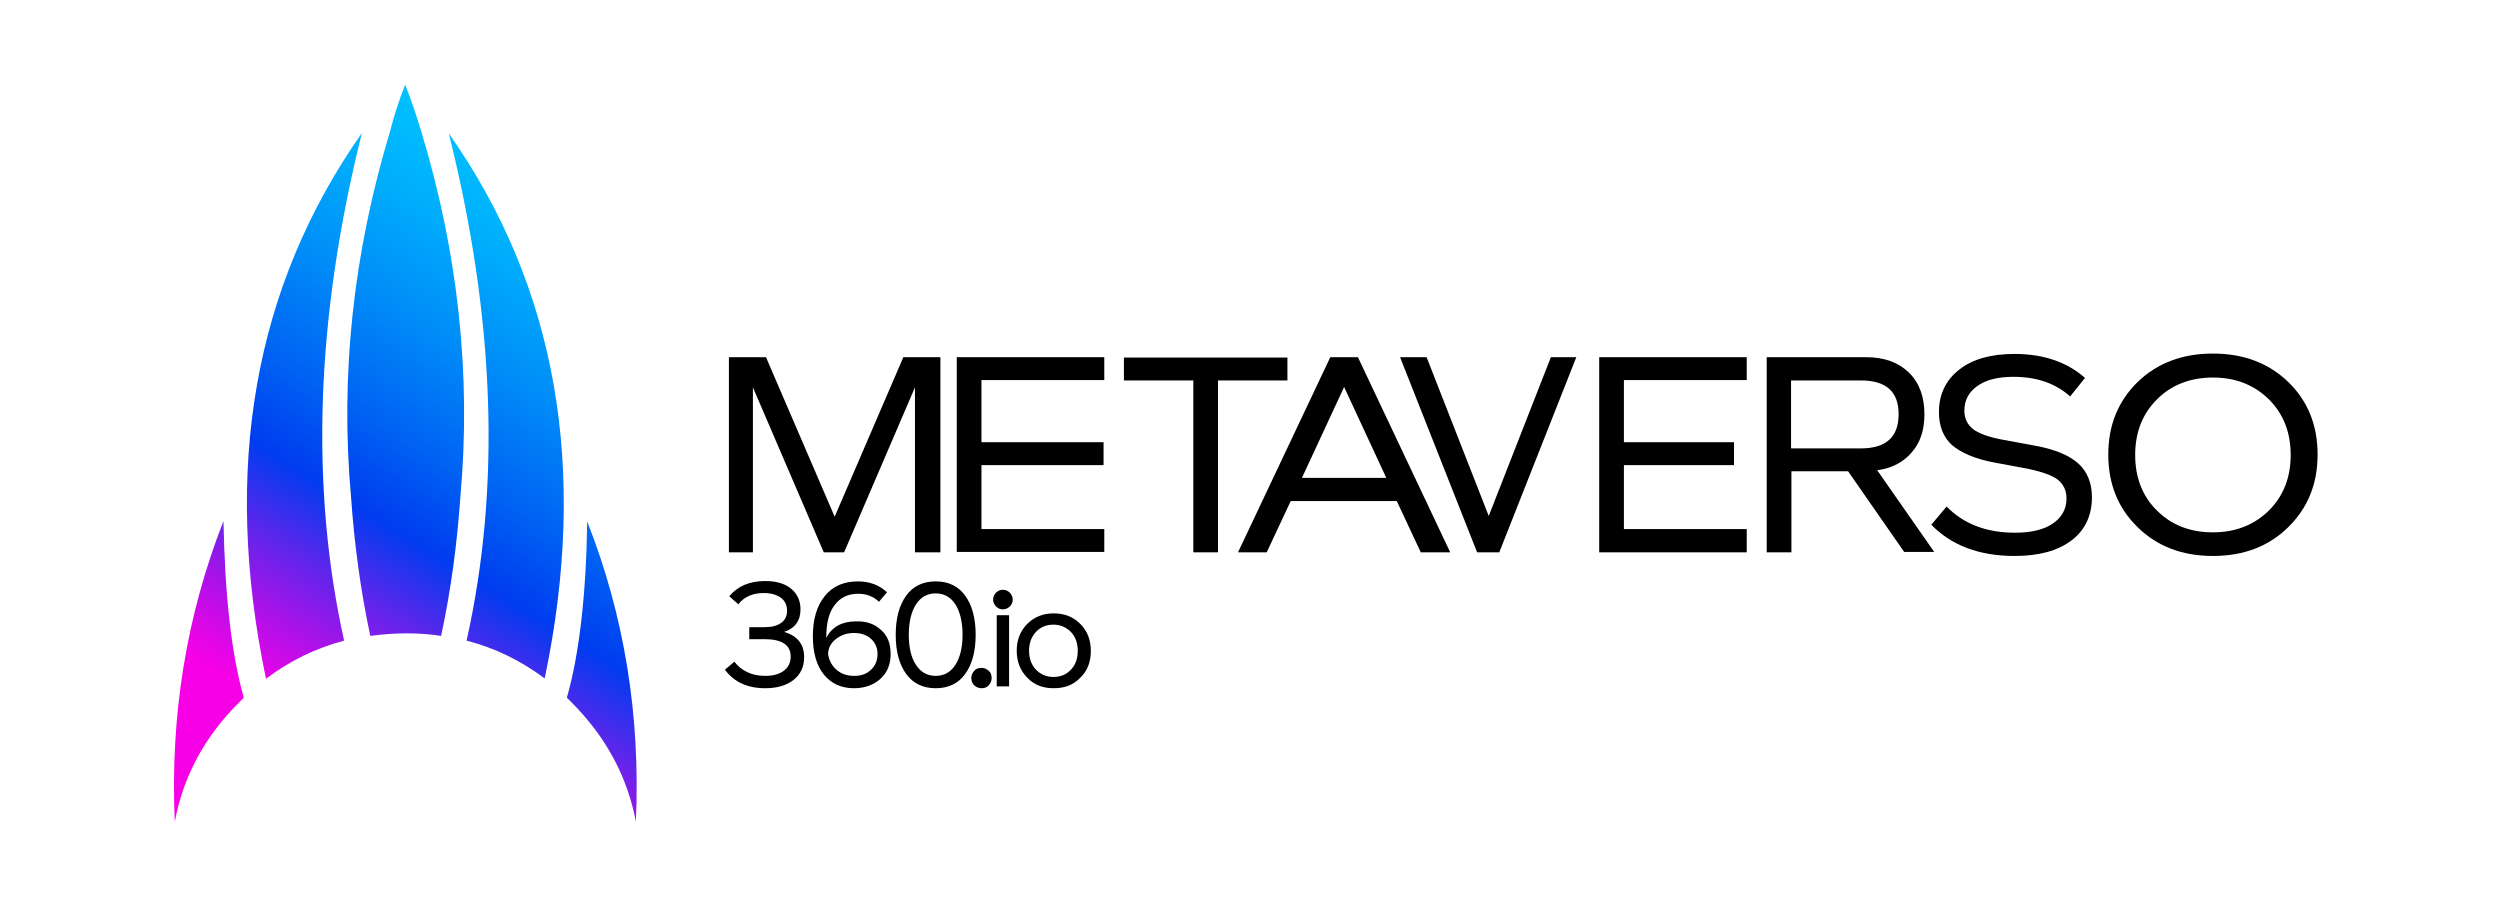 <?xml version="1.0" encoding="utf-8"?>
<!-- Generator: Adobe Illustrator 27.1.1, SVG Export Plug-In . SVG Version: 6.00 Build 0)  -->
<svg version="1.1" id="Capa_1" xmlns="http://www.w3.org/2000/svg" xmlns:xlink="http://www.w3.org/1999/xlink" x="0px" y="0px"
	 viewBox="0 0 688 249" style="enable-background:new 0 0 688 249;" xml:space="preserve">
<style type="text/css">
	.st0{fill:url(#SVGID_1_);}
</style>
<g>
	<linearGradient id="SVGID_1_" gradientUnits="userSpaceOnUse" x1="77.098" y1="228.285" x2="185.133" y2="53.807">
		<stop  offset="0.134" style="stop-color:#F700E6"/>
		<stop  offset="0.165" style="stop-color:#E405E7"/>
		<stop  offset="0.229" style="stop-color:#B310E8"/>
		<stop  offset="0.318" style="stop-color:#6524EB"/>
		<stop  offset="0.423" style="stop-color:#003CEF"/>
		<stop  offset="0.534" style="stop-color:#0062F3"/>
		<stop  offset="0.681" style="stop-color:#008DF8"/>
		<stop  offset="0.812" style="stop-color:#00ADFC"/>
		<stop  offset="0.923" style="stop-color:#00C0FE"/>
		<stop  offset="1" style="stop-color:#00C7FF"/>
	</linearGradient>
	<path transform="matrix( 1, 0, 0, 1, 0,0) " class="st0" d="M156,192c0.4,0.4,0.8,0.8,1.2,1.2c9.5,9.5,15.4,20.4,17.8,32.9
		c1.3-29.2-3.2-56.7-13.4-82.6C161.3,163.9,159.4,180.1,156,192 M128.4,176.3c7.8,2,14.9,5.5,21.5,10.4
		C162,129,153.2,78.9,123.5,36.7C136.2,87.4,137.9,134,128.4,176.3 M73.2,186.8c6.6-5,13.7-8.4,21.5-10.5
		c-9.4-42.3-7.8-88.9,4.9-139.7C69.9,78.9,61.1,129,73.2,186.8 M65.9,193.2c0.4-0.4,0.8-0.8,1.2-1.2c-3.4-11.9-5.2-28.1-5.6-48.6
		c-10.2,26-14.7,53.6-13.4,82.8C50.4,213.7,56.3,202.7,65.9,193.2 M111.5,23.3c-1.7,4.3-3.1,8.7-4.2,13
		c-10.1,33.5-13.7,66.9-10.7,100.4c0.9,12.9,2.6,25.7,5.3,38.3c3.2-0.4,6.4-0.7,9.8-0.7c3.3,0,6.6,0.2,9.7,0.7
		c2.7-12.6,4.4-25.4,5.3-38.3c3-33.4-0.6-66.9-10.7-100.3C114.7,32.1,113.3,27.8,111.5,23.3z"/>
	<g>
		<path d="M258.7,152h-6.9v-45.4L232.3,152h-5.6l-19.5-45.4V152h-6.6V98.3h10.2l18.9,43.9l18.9-43.9h10.2V152z"/>
		<path d="M270.1,104.7v17h33.6v6.3h-33.6v17.6h33.8v6.3h-40.6V98.3h40.6v6.3H270.1z"/>
		<path d="M354.3,104.7h-19.1V152h-6.8v-47.3h-19.1v-6.3h45V104.7z"/>
		<path d="M384.4,137.9h-29.2l-6.6,14.1h-7.9l25.4-53.7h7.6l25.4,53.7H391L384.4,137.9z M381.5,131.5l-11.6-25l-11.6,25H381.5z"/>
		<path d="M433.8,98.3L412.6,152h-6.1l-21.2-53.7h7.3l17.1,43.7l17.1-43.7H433.8z"/>
		<path d="M446.9,104.7v17h30.3v6.3h-30.3v17.6h33.8v6.4h-40.6V98.3h40.6v6.3H446.9z"/>
		<path d="M524.1,152l-15.5-22.3h-15.6V152h-6.8V98.3h27.4c4.9,0,8.8,1.4,11.7,4.2c2.9,2.8,4.3,6.7,4.3,11.5c0,4.3-1.1,7.8-3.5,10.5
			c-2.3,2.7-5.5,4.4-9.5,4.9l15.7,22.5H524.1z M492.9,123.4h19.2c6.9,0,10.4-3.1,10.4-9.4s-3.5-9.3-10.4-9.3h-19.2V123.4z"/>
		<path d="M531.5,144.4l4.2-5c4.7,4.8,11,7.2,18.8,7.2c4.4,0,7.9-0.8,10.4-2.5c2.5-1.7,3.8-4,3.8-6.9c0-2.2-0.8-3.9-2.4-5.2
			c-1.6-1.2-4.4-2.2-8.3-3l-9.1-1.7c-5.4-1-9.2-2.7-11.7-4.8c-2.4-2.2-3.6-5.2-3.6-9.1c0-4.9,1.9-8.8,5.6-11.7
			c3.7-2.9,8.8-4.3,15.2-4.3c7.9,0,14.4,2.2,19.4,6.6l-4.1,5.1c-4-3.6-9.2-5.4-15.6-5.4c-4.2,0-7.5,0.8-9.9,2.5
			c-2.4,1.7-3.6,3.9-3.6,6.8c0,2.2,0.8,3.8,2.4,5.1c1.6,1.2,4.3,2.2,8.1,2.9l9.2,1.7c5.4,1,9.3,2.7,11.7,4.9
			c2.4,2.2,3.7,5.3,3.7,9.2c0,5.1-1.9,9.1-5.6,11.9c-3.8,2.9-9,4.3-15.7,4.3C544.7,153,537,150.1,531.5,144.4z"/>
		<path d="M588.3,145.1c-5.4-5.2-8.1-11.9-8.1-20s2.7-14.7,8.1-20c5.4-5.2,12.3-7.8,20.7-7.8c8.4,0,15.3,2.6,20.7,7.8
			c5.4,5.2,8.1,11.9,8.1,20s-2.7,14.7-8.1,20S617.4,153,609,153C600.6,153,593.7,150.4,588.3,145.1z M624.4,140.5c4-4,6-9.1,6-15.3
			c0-6.2-2-11.3-6-15.3c-4.1-4-9.2-6-15.4-6c-6.2,0-11.4,2-15.4,6c-4,4-6,9.1-6,15.3c0,6.2,2,11.4,6,15.3c4,4,9.1,6,15.4,6
			C615.2,146.5,620.3,144.5,624.4,140.5z"/>
	</g>
	<g>
		<path d="M221.3,180.9c0,2.6-1,4.7-2.9,6.2c-1.9,1.5-4.5,2.3-7.8,2.3c-4.9,0-8.6-1.7-11.1-5.1l2.6-2.2c0.9,1.2,2.1,2.2,3.6,2.9
			c1.5,0.7,3.1,1,4.9,1c2.2,0,3.9-0.5,5.1-1.4c1.3-1,1.9-2.3,1.9-3.9c0-3.2-2.4-4.8-7.2-4.8h-4.2v-3.3h4.2c2,0,3.5-0.4,4.6-1.2
			c1.1-0.8,1.6-1.9,1.6-3.3c0-1.5-0.5-2.7-1.7-3.6c-1.1-0.8-2.7-1.3-4.7-1.3c-3,0-5.4,1-7,3.1l-2.5-2.2c2.3-2.8,5.6-4.2,9.9-4.2
			c3,0,5.4,0.7,7.1,2.1c1.7,1.4,2.6,3.3,2.6,5.7c0,3.1-1.5,5.2-4.5,6.2C219.5,175,221.3,177.3,221.3,180.9z"/>
		<path d="M242.5,173.4c1.8,1.6,2.6,3.8,2.6,6.6c0,2.8-0.9,5.1-2.8,6.8c-1.9,1.7-4.3,2.6-7.3,2.6c-3.5,0-6.3-1.3-8.3-3.8
			c-2-2.5-3-6-3-10.5c0-4.7,1.1-8.4,3.3-11.1c2.2-2.7,5.2-4,9.1-4c3.2,0,5.9,1,8,3l-2.2,2.6c-1.6-1.5-3.5-2.2-5.7-2.2
			c-2.8,0-4.9,1-6.5,3.1c-1.6,2.1-2.3,5-2.3,8.7v0.3c1.6-3,4.3-4.5,8.2-4.5C238.4,170.9,240.7,171.7,242.5,173.4z M239.7,184.3
			c1.2-1.1,1.8-2.6,1.8-4.3c0-1.7-0.6-3.1-1.8-4.2c-1.2-1.1-2.8-1.6-4.7-1.6c-2,0-3.6,0.6-5,1.7c-1.4,1.1-2.1,2.5-2.1,4.2
			c0.3,1.8,1.1,3.2,2.4,4.3c1.3,1.1,2.9,1.6,4.7,1.6C237,186,238.5,185.5,239.7,184.3z"/>
		<path d="M249.4,185.5c-1.9-2.6-2.9-6.2-2.9-10.8s1-8.2,2.9-10.8s4.6-3.9,8.1-3.9c3.5,0,6.2,1.3,8.1,3.9c1.9,2.6,2.9,6.2,2.9,10.8
			s-1,8.2-2.9,10.8c-1.9,2.6-4.6,3.9-8.1,3.9C254,189.4,251.3,188.1,249.4,185.5z M262.9,183c1.3-2,2-4.8,2-8.3s-0.7-6.4-2-8.4
			c-1.3-2-3.1-3-5.4-3s-4.1,1-5.4,3c-1.3,2-2,4.8-2,8.4s0.7,6.4,2,8.3c1.3,2,3.1,3,5.4,3S261.6,185,262.9,183z"/>
		<path d="M268.1,188.6c-0.5-0.5-0.8-1.2-0.8-2s0.3-1.4,0.8-2s1.2-0.8,2-0.8s1.4,0.3,2,0.8s0.8,1.2,0.8,2s-0.3,1.4-0.8,2
			s-1.2,0.8-2,0.8S268.7,189.1,268.1,188.6z"/>
		<path d="M274.1,166.9c-0.5-0.5-0.8-1.2-0.8-1.9c0-0.7,0.3-1.4,0.8-1.9c0.5-0.5,1.1-0.8,1.9-0.8c0.7,0,1.4,0.3,1.9,0.8
			c0.5,0.5,0.8,1.2,0.8,1.9c0,0.8-0.3,1.4-0.8,1.9c-0.5,0.5-1.2,0.8-1.9,0.8C275.2,167.7,274.6,167.4,274.1,166.9z M274.3,169.3h3.4
			v19.6h-3.4V169.3z"/>
		<path d="M282.7,186.5c-1.9-1.9-2.9-4.4-2.9-7.4c0-3,1-5.5,2.9-7.4c1.9-1.9,4.3-2.9,7.3-2.9s5.4,1,7.3,2.9c1.9,1.9,2.9,4.4,2.9,7.4
			c0,3-0.9,5.5-2.9,7.4c-1.9,2-4.3,2.9-7.3,2.9S284.6,188.5,282.7,186.5z M294.7,184.3c1.3-1.3,1.9-3.1,1.9-5.2
			c0-2.1-0.6-3.8-1.9-5.2c-1.3-1.3-2.9-2-4.8-2c-2,0-3.6,0.7-4.8,2c-1.3,1.4-1.9,3.1-1.9,5.2c0,2.1,0.6,3.8,1.9,5.2
			c1.3,1.3,2.9,2,4.8,2C291.9,186.3,293.5,185.6,294.7,184.3z"/>
	</g>
</g>
</svg>
